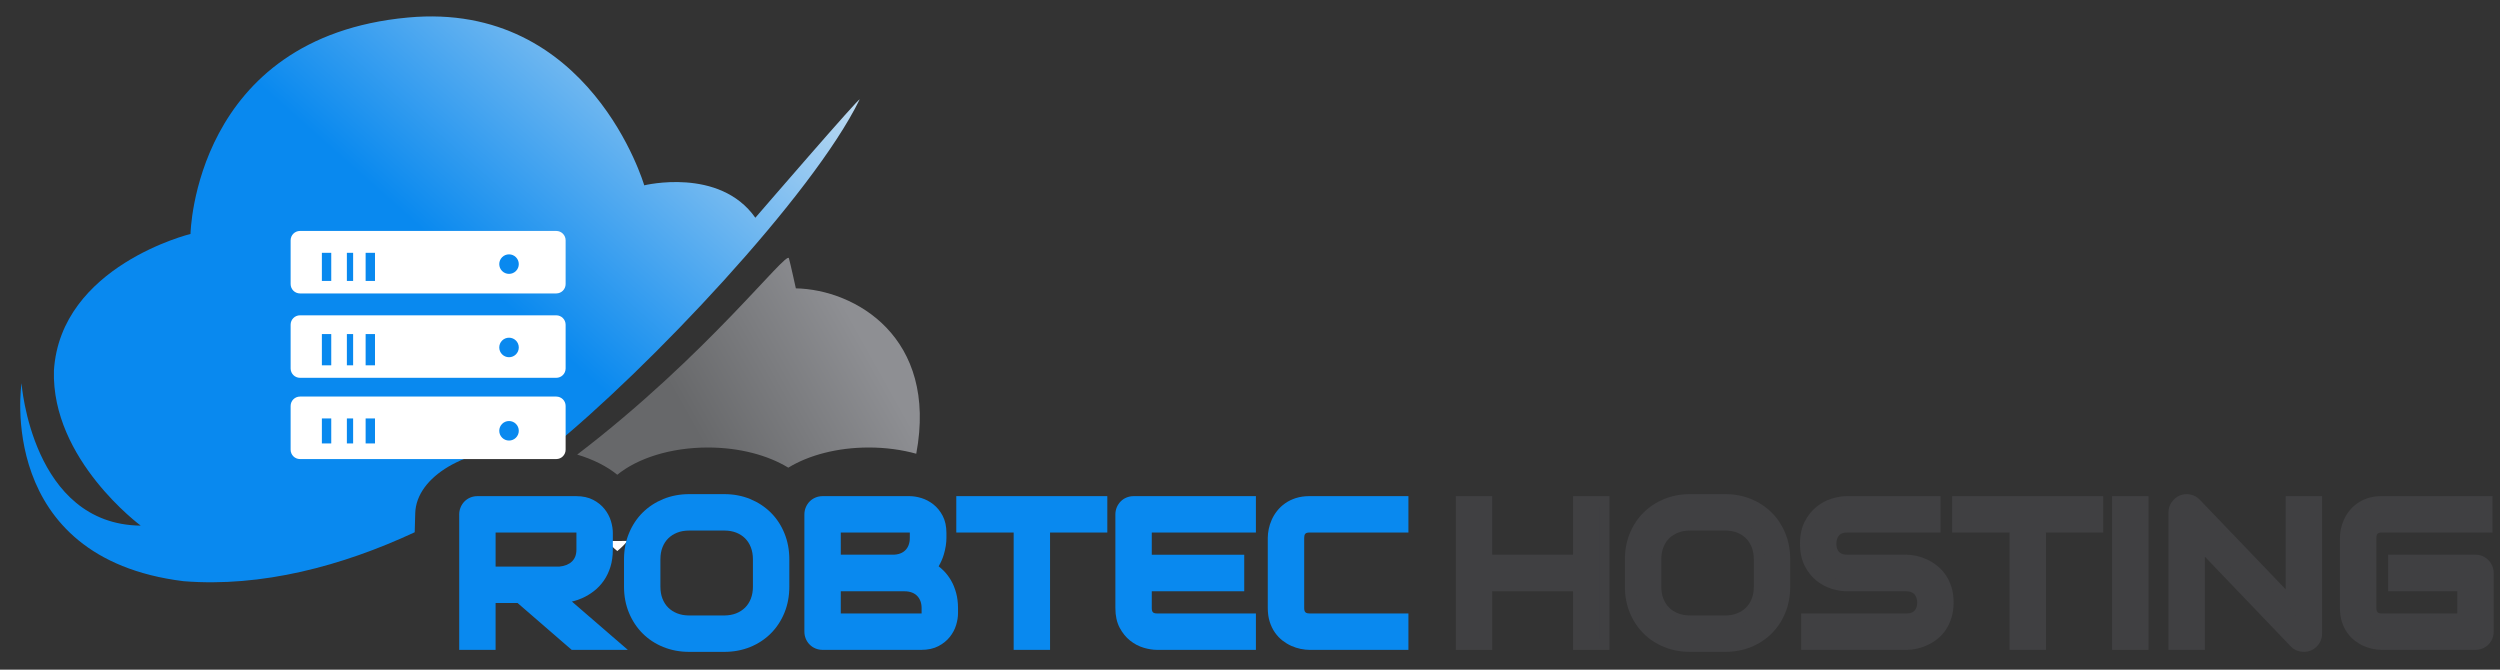 <?xml version="1.0" encoding="utf-8"?>
<!-- Generator: Adobe Illustrator 16.0.0, SVG Export Plug-In . SVG Version: 6.00 Build 0)  -->
<!DOCTYPE svg PUBLIC "-//W3C//DTD SVG 1.1//EN" "http://www.w3.org/Graphics/SVG/1.1/DTD/svg11.dtd">
<svg version="1.1" id="Layer_1" xmlns="http://www.w3.org/2000/svg" xmlns:xlink="http://www.w3.org/1999/xlink" x="0px" y="0px"
	 width="800px" height="214.285px" viewBox="0 0 800 214.285" enable-background="new 0 0 800 214.285" xml:space="preserve">
<rect x="0" y="0" width="800" height="214.285" fill="#333333" stroke="none"/>
<g>
	<linearGradient id="SVGID_1_" gradientUnits="userSpaceOnUse" x1="245.779" y1="-42.331" x2="139.574" y2="77.491">
		<stop  offset="0" style="stop-color:#F2F2F2"/>
		<stop  offset="1" style="stop-color:#0989EF"/>
	</linearGradient>
	<path fill="url(#SVGID_1_)" d="M168.559,143.203c2.529,0,4.994,0.156,7.373,0.449c31.424-25.416,84.193-81.2,99.115-111.752
		c0.977-1.997-33.335,37.778-33.335,37.778c-11.482-16.295-35.556-10.37-35.556-10.37s-17.243-59.063-75.56-53.705
		c-68.522,6.296-69.634,69.262-69.634,69.262S19.375,85.052,17.257,118.57c-0.845,28.52,27.779,49.632,27.779,49.632
		c-34.817-0.369-38.15-45.559-38.15-45.559s-8.549,55.869,51.854,63.337c24.919,2.009,50.718-4.826,73.963-15.657
		c0.042-1.963,0.1-4.021,0.178-6.195C133.289,152.577,148.854,143.203,168.559,143.203z"/>
	<linearGradient id="SVGID_2_" gradientUnits="userSpaceOnUse" x1="224.172" y1="140.975" x2="277.729" y2="111.019">
		<stop  offset="0" style="stop-color:#67686A"/>
		<stop  offset="1" style="stop-color:#8E8F93"/>
	</linearGradient>
	<path fill="url(#SVGID_2_)" d="M226.503,143.203c10.126,0,19.259,2.479,25.753,6.452c6.494-3.974,15.628-6.452,25.754-6.452
		c5.434,0,10.582,0.717,15.192,1.99c7.007-37.375-19.646-52.55-38.529-52.92c0,0-1.725-7.865-2.222-9.63
		c-0.733-2.611-26.088,31.01-67.748,62.826c5.107,1.523,9.505,3.746,12.827,6.454C204.008,146.645,214.567,143.203,226.503,143.203z
		"/>
	<path fill="#FFFFFF" d="M200.799,173.096c-2.183,0.019-4.353,0.035-6.5,0.047c0.917,1.122,2.004,2.187,3.232,3.19
		C198.776,175.316,199.875,174.234,200.799,173.096z"/>
	<g>
		<path fill="#FFFFFF" d="M181,90.901c0,1.657-1.343,3-3,3H96c-1.657,0-3-1.343-3-3v-14c0-1.657,1.343-3,3-3h82c1.657,0,3,1.343,3,3
			V90.901z"/>
	</g>
	<rect x="103" y="80.901" fill="#0989EF" width="3" height="9"/>
	<rect x="117" y="80.901" fill="#0989EF" width="3" height="9"/>
	<circle fill="#0989EF" cx="162.888" cy="84.518" r="3.125"/>
	<g>
		<path fill="#FFFFFF" d="M181,117.901c0,1.657-1.343,3-3,3H96c-1.657,0-3-1.343-3-3v-14c0-1.657,1.343-3,3-3h82
			c1.657,0,3,1.343,3,3V117.901z"/>
	</g>
	<rect x="103" y="106.901" fill="#0989EF" width="3" height="10"/>
	<rect x="117" y="106.901" fill="#0989EF" width="3" height="10"/>
	<circle fill="#0989EF" cx="162.888" cy="111.187" r="3.125"/>
	<g>
		<path fill="#FFFFFF" d="M181,143.901c0,1.657-1.343,3-3,3H96c-1.657,0-3-1.343-3-3v-14c0-1.657,1.343-3,3-3h82
			c1.657,0,3,1.343,3,3V143.901z"/>
	</g>
	<rect x="103" y="133.901" fill="#0989EF" width="3" height="8"/>
	<rect x="117" y="133.901" fill="#0989EF" width="3" height="8"/>
	<rect x="111" y="80.901" fill="#0989EF" width="2" height="9"/>
	<rect x="111" y="106.901" fill="#0989EF" width="2" height="10"/>
	<rect x="111" y="133.901" fill="#0989EF" width="2" height="8"/>
	<circle fill="#0989EF" cx="162.888" cy="137.854" r="3.125"/>
	<g>
		<path fill="#0989EF" d="M194.44,175.845c0,1.898-0.239,3.593-0.704,5.084c-0.472,1.494-1.107,2.81-1.905,3.951
			c-0.799,1.141-1.724,2.114-2.767,2.927c-1.043,0.811-2.138,1.478-3.276,1.999c-1.141,0.522-2.295,0.898-3.454,1.132
			c-1.161,0.239-2.254,0.353-3.28,0.353l17.366,15.002h-12.857l-17.331-15.002h-5.979v-8.314h18.802
			c1.045-0.085,2-0.304,2.864-0.656c0.864-0.349,1.61-0.825,2.238-1.424c0.629-0.597,1.113-1.313,1.456-2.157
			c0.339-0.841,0.509-1.806,0.509-2.894V170.6c0-0.469-0.056-0.825-0.176-1.071c-0.116-0.246-0.264-0.428-0.446-0.544
			c-0.183-0.115-0.371-0.185-0.576-0.207c-0.205-0.021-0.39-0.03-0.559-0.03h-27.439v37.545h-8.315v-41.675
			c0-0.57,0.107-1.118,0.321-1.627c0.214-0.514,0.506-0.962,0.88-1.346c0.37-0.384,0.814-0.679,1.327-0.893
			c0.508-0.215,1.062-0.321,1.659-0.321h31.566c1.854,0,3.423,0.336,4.699,1.006c1.283,0.674,2.32,1.516,3.119,2.527
			c0.798,1.013,1.377,2.108,1.729,3.28c0.352,1.173,0.527,2.271,0.527,3.288V175.845z"/>
		<path fill="#0989EF" d="M200.9,207.958h-17.958l-17.333-15.002h-7.017v15.002h-11.648v-43.341c0-0.794,0.151-1.56,0.451-2.271
			c0.294-0.706,0.705-1.334,1.222-1.863c0.524-0.541,1.158-0.97,1.883-1.271c0.702-0.295,1.478-0.446,2.298-0.446h31.566
			c2.118,0,3.959,0.402,5.474,1.196c1.481,0.776,2.709,1.776,3.652,2.969c0.928,1.178,1.606,2.468,2.017,3.834
			c0.397,1.323,0.599,2.594,0.599,3.769v5.312c0,2.043-0.262,3.921-0.779,5.58c-0.52,1.647-1.236,3.131-2.13,4.409
			c-0.886,1.268-1.932,2.372-3.109,3.287c-1.138,0.884-2.351,1.625-3.606,2.2c-1.135,0.519-2.304,0.916-3.478,1.178L200.9,207.958z
			 M184.185,204.626h7.758l-17.365-15.004h4.478c0.93,0,1.919-0.106,2.943-0.316c1.045-0.209,2.083-0.552,3.097-1.015
			c1.021-0.469,2.013-1.073,2.947-1.802c0.913-0.71,1.729-1.574,2.424-2.565c0.699-0.999,1.264-2.177,1.68-3.498
			c0.416-1.331,0.628-2.874,0.628-4.581v-5.312c0-0.851-0.155-1.797-0.458-2.809c-0.29-0.964-0.775-1.882-1.442-2.729
			c-0.65-0.822-1.519-1.525-2.583-2.082c-1.031-0.541-2.353-0.814-3.925-0.814h-31.566c-0.377,0-0.708,0.061-1.01,0.189
			c-0.317,0.13-0.568,0.298-0.779,0.516c-0.229,0.234-0.405,0.506-0.539,0.828c-0.128,0.306-0.192,0.636-0.192,0.985v40.009h4.982
			V167.08h29.105c0.223,0,0.466,0.011,0.735,0.04c0.458,0.048,0.894,0.203,1.295,0.457c0.446,0.286,0.802,0.702,1.056,1.235
			c0.228,0.468,0.336,1.041,0.336,1.787v5.245c0,1.296-0.211,2.48-0.628,3.519c-0.434,1.064-1.057,1.984-1.855,2.74
			c-0.784,0.746-1.713,1.34-2.763,1.764c-1.002,0.41-2.13,0.668-3.346,0.771l-0.141,0.006H161.92v4.978h4.933L184.185,204.626z
			 M158.594,181.311h20.389c0.852-0.077,1.628-0.256,2.307-0.532c0.665-0.269,1.241-0.634,1.72-1.09
			c0.459-0.436,0.805-0.952,1.06-1.577c0.255-0.634,0.386-1.398,0.386-2.267V170.6c0-0.073-0.002-0.136-0.005-0.187
			c-0.029-0.001-0.057-0.001-0.085-0.001h-25.772V181.311z"/>
	</g>
	<g>
		<path fill="#0989EF" d="M250.916,187.744c0,2.79-0.479,5.36-1.442,7.705c-0.955,2.344-2.287,4.372-3.995,6.077
			c-1.708,1.703-3.725,3.03-6.062,3.979c-2.335,0.948-4.875,1.423-7.625,1.423h-11.258c-2.748,0-5.297-0.475-7.643-1.423
			c-2.346-0.949-4.37-2.276-6.077-3.979c-1.704-1.705-3.042-3.733-4.012-6.077c-0.971-2.345-1.455-4.915-1.455-7.705v-8.766
			c0-2.772,0.484-5.335,1.455-7.688c0.97-2.358,2.308-4.384,4.012-6.079c1.707-1.693,3.731-3.021,6.077-3.982
			c2.346-0.958,4.895-1.44,7.643-1.44h11.258c2.75,0,5.291,0.482,7.625,1.44c2.336,0.961,4.354,2.289,6.062,3.982
			c1.708,1.695,3.04,3.721,3.995,6.079c0.962,2.353,1.442,4.915,1.442,7.688V187.744z M242.602,178.979
			c0-1.642-0.264-3.128-0.785-4.461c-0.523-1.33-1.258-2.474-2.207-3.424c-0.95-0.944-2.088-1.681-3.421-2.206
			c-1.333-0.523-2.797-0.779-4.397-0.779h-11.258c-1.619,0-3.096,0.256-4.427,0.779c-1.332,0.525-2.48,1.262-3.438,2.206
			c-0.963,0.95-1.701,2.094-2.223,3.424c-0.526,1.333-0.783,2.819-0.783,4.461v8.766c0,1.64,0.257,3.124,0.783,4.457
			c0.521,1.332,1.26,2.478,2.223,3.424c0.958,0.949,2.106,1.684,3.438,2.205c1.331,0.525,2.808,0.784,4.427,0.784h11.191
			c1.623,0,3.101-0.259,4.434-0.784c1.332-0.521,2.477-1.256,3.436-2.205c0.959-0.946,1.7-2.092,2.223-3.424
			c0.521-1.333,0.785-2.817,0.785-4.457V178.979z"/>
		<path fill="#0989EF" d="M231.792,208.596h-11.258c-2.954,0-5.735-0.52-8.268-1.546c-2.539-1.025-4.769-2.489-6.628-4.346
			c-1.854-1.853-3.326-4.08-4.375-6.619c-1.049-2.534-1.582-5.342-1.582-8.341v-8.766c0-2.979,0.533-5.781,1.582-8.323
			c1.046-2.547,2.52-4.777,4.378-6.625c1.857-1.842,4.083-3.304,6.62-4.344c2.538-1.038,5.321-1.564,8.274-1.564h11.258
			c2.952,0,5.731,0.526,8.259,1.564c2.525,1.04,4.748,2.502,6.602,4.342c1.862,1.848,3.331,4.081,4.366,6.636
			c1.037,2.535,1.562,5.333,1.562,8.314v8.766c0,3.001-0.526,5.807-1.565,8.339c-1.035,2.539-2.503,4.769-4.36,6.621
			c-1.859,1.856-4.083,3.32-6.61,4.345C237.521,208.076,234.744,208.596,231.792,208.596z M220.534,161.457
			c-2.518,0-4.877,0.442-7.011,1.316c-2.129,0.871-3.99,2.09-5.533,3.622c-1.541,1.531-2.767,3.392-3.644,5.527
			c-0.883,2.141-1.331,4.516-1.331,7.056v8.766c0,2.562,0.447,4.937,1.329,7.067c0.881,2.132,2.108,3.994,3.65,5.536
			c1.541,1.537,3.4,2.755,5.523,3.612c2.134,0.865,4.494,1.303,7.017,1.303h11.258c2.521,0,4.875-0.438,6.998-1.301
			c2.114-0.859,3.969-2.075,5.512-3.615c1.541-1.539,2.762-3.397,3.629-5.527c0.875-2.131,1.317-4.511,1.317-7.075v-8.766
			c0-2.546-0.442-4.921-1.316-7.059c-0.866-2.139-2.086-3.997-3.626-5.524c-1.544-1.533-3.402-2.752-5.521-3.626
			c-2.123-0.87-4.476-1.312-6.992-1.312H220.534z M231.725,200.28h-11.191c-1.824,0-3.518-0.301-5.035-0.896
			c-1.54-0.604-2.887-1.47-4.003-2.576c-1.117-1.098-1.993-2.444-2.603-4c-0.595-1.511-0.897-3.215-0.897-5.064v-8.766
			c0-1.853,0.302-3.559,0.897-5.072c0.608-1.548,1.484-2.893,2.604-3.997c1.115-1.102,2.46-1.966,3.999-2.572
			c1.514-0.594,3.208-0.896,5.038-0.896h11.258c1.807,0,3.491,0.302,5.006,0.895c1.54,0.606,2.881,1.474,3.99,2.577
			c1.108,1.11,1.975,2.452,2.581,3.997c0.598,1.525,0.901,3.232,0.901,5.068v8.766c0,1.835-0.303,3.538-0.901,5.064
			c-0.607,1.551-1.483,2.898-2.604,4.003c-1.116,1.105-2.462,1.971-3.999,2.573C235.245,199.979,233.549,200.28,231.725,200.28z
			 M220.534,169.776c-1.412,0-2.696,0.221-3.818,0.663c-1.115,0.44-2.085,1.06-2.877,1.843c-0.785,0.774-1.404,1.731-1.841,2.844
			c-0.443,1.125-0.668,2.42-0.668,3.853v8.766c0,1.431,0.225,2.723,0.667,3.846c0.439,1.119,1.057,2.076,1.84,2.847
			c0.796,0.788,1.763,1.406,2.878,1.844c1.129,0.442,2.413,0.668,3.819,0.668h11.191c1.407,0,2.694-0.226,3.826-0.668
			c1.111-0.437,2.077-1.056,2.871-1.841c0.788-0.776,1.407-1.734,1.843-2.847c0.444-1.137,0.67-2.432,0.67-3.849v-8.766
			c0-1.419-0.226-2.716-0.67-3.854c-0.437-1.111-1.054-2.072-1.834-2.853c-0.793-0.789-1.727-1.391-2.852-1.835
			c-1.123-0.44-2.398-0.661-3.787-0.661H220.534z"/>
	</g>
	<g>
		<path fill="#0989EF" d="M304.897,196.217c0,1.021-0.175,2.12-0.528,3.294c-0.352,1.172-0.93,2.261-1.729,3.258
			c-0.798,1.007-1.836,1.843-3.119,2.514c-1.276,0.669-2.845,1.01-4.7,1.01h-31.562c-0.597,0-1.154-0.108-1.663-0.32
			c-0.512-0.215-0.955-0.507-1.327-0.883c-0.374-0.37-0.666-0.815-0.879-1.324c-0.213-0.513-0.321-1.065-0.321-1.664v-37.483
			c0-0.57,0.108-1.118,0.321-1.627c0.213-0.514,0.506-0.962,0.879-1.346c0.372-0.384,0.814-0.679,1.327-0.893
			c0.509-0.215,1.066-0.321,1.663-0.321h27.822c1.022,0,2.123,0.184,3.291,0.544c1.176,0.361,2.268,0.941,3.282,1.744
			c1.013,0.8,1.854,1.836,2.525,3.115c0.669,1.28,1.009,2.846,1.009,4.698v1.572c0,1.471-0.245,3.053-0.735,4.747
			c-0.491,1.698-1.284,3.3-2.368,4.812c0.937,0.579,1.817,1.271,2.638,2.081c0.82,0.812,1.541,1.748,2.156,2.814
			c0.623,1.064,1.11,2.272,1.471,3.609c0.365,1.348,0.547,2.828,0.547,4.447V196.217z M296.58,194.615
			c0-1.086-0.169-2.062-0.509-2.922c-0.339-0.865-0.824-1.604-1.439-2.226c-0.617-0.617-1.365-1.09-2.239-1.423
			c-0.875-0.33-1.855-0.497-2.942-0.497H270.71v-8.377h14.999c1.087,0,2.067-0.167,2.942-0.493c0.874-0.334,1.618-0.806,2.237-1.425
			c0.617-0.619,1.095-1.36,1.421-2.222c0.333-0.865,0.497-1.839,0.497-2.927v-1.572c0-1.188-0.576-1.785-1.726-1.785h-23.697v29.226
			h27.438c0.148,0,0.33-0.004,0.543-0.031c0.215-0.019,0.406-0.081,0.576-0.188c0.172-0.106,0.321-0.289,0.449-0.547
			c0.125-0.255,0.189-0.607,0.189-1.053V194.615z"/>
		<path fill="#0989EF" d="M294.822,207.958h-31.562c-0.816,0-1.592-0.151-2.304-0.449c-0.721-0.303-1.348-0.72-1.869-1.246
			c-0.513-0.511-0.931-1.136-1.232-1.854c-0.299-0.719-0.451-1.493-0.451-2.309v-37.483c0-0.794,0.152-1.56,0.451-2.271
			c0.293-0.706,0.706-1.334,1.222-1.863c0.524-0.541,1.158-0.968,1.882-1.271c0.703-0.295,1.48-0.446,2.302-0.446h27.822
			c1.184,0,2.457,0.209,3.784,0.616c1.361,0.42,2.647,1.103,3.823,2.029c1.197,0.944,2.194,2.173,2.969,3.652
			c0.795,1.521,1.198,3.36,1.198,5.47v1.572c0,1.619-0.269,3.372-0.8,5.211c-0.39,1.347-0.956,2.653-1.692,3.901
			c0.533,0.414,1.044,0.861,1.532,1.341c0.925,0.917,1.742,1.98,2.428,3.165c0.683,1.17,1.235,2.522,1.638,4.013
			c0.4,1.479,0.604,3.122,0.604,4.88v1.602c0,1.181-0.202,2.45-0.599,3.773c-0.412,1.371-1.091,2.655-2.023,3.82
			c-0.939,1.182-2.168,2.175-3.649,2.949C298.779,207.556,296.938,207.958,294.822,207.958z M263.259,162.099
			c-0.38,0-0.711,0.061-1.015,0.189c-0.314,0.13-0.566,0.298-0.777,0.516c-0.229,0.234-0.405,0.506-0.54,0.828
			c-0.127,0.306-0.191,0.636-0.191,0.985v37.483c0,0.377,0.062,0.711,0.191,1.021c0.13,0.31,0.305,0.574,0.517,0.785
			c0.223,0.225,0.48,0.395,0.796,0.527c0.301,0.126,0.645,0.191,1.018,0.191h31.562c1.571,0,2.891-0.277,3.926-0.82
			c1.068-0.557,1.938-1.254,2.587-2.07c0.667-0.836,1.15-1.745,1.438-2.705c0.304-1.01,0.458-1.957,0.458-2.813v-1.602
			c0-1.463-0.165-2.813-0.489-4.008c-0.326-1.21-0.764-2.289-1.302-3.208c-0.54-0.935-1.174-1.763-1.888-2.469
			c-0.722-0.716-1.51-1.336-2.342-1.85l-1.52-0.938l1.042-1.451c0.973-1.358,1.687-2.806,2.12-4.303
			c0.444-1.538,0.67-2.98,0.67-4.285v-1.572c0-1.565-0.276-2.886-0.82-3.924c-0.554-1.062-1.254-1.93-2.079-2.58
			c-0.863-0.682-1.759-1.159-2.74-1.462c-1.01-0.31-1.952-0.468-2.802-0.468H263.259z M294.822,199.64h-29.104v-32.56h25.364
			c2.062,0,3.393,1.355,3.393,3.452v1.572c0,1.295-0.206,2.479-0.608,3.526c-0.404,1.063-1.008,2.01-1.795,2.796
			c-0.781,0.785-1.73,1.391-2.825,1.808c-1.074,0.4-2.26,0.604-3.535,0.604h-13.332v5.042h17.072c1.28,0,2.468,0.205,3.531,0.605
			c1.102,0.421,2.051,1.025,2.828,1.803c0.79,0.796,1.397,1.735,1.813,2.794c0.414,1.052,0.625,2.24,0.625,3.533v1.538
			c0,0.714-0.118,1.3-0.362,1.793c-0.271,0.543-0.63,0.955-1.068,1.225c-0.38,0.24-0.825,0.39-1.307,0.431
			C295.274,199.631,295.024,199.64,294.822,199.64z M269.051,196.307h25.771c0.028,0,0.057,0,0.087-0.002
			c0.002-0.042,0.004-0.094,0.004-0.151v-1.538c0-0.872-0.132-1.65-0.394-2.312c-0.253-0.646-0.604-1.189-1.073-1.662
			c-0.443-0.443-0.984-0.784-1.648-1.037c-0.679-0.258-1.472-0.39-2.349-0.39h-20.399V196.307z M269.051,177.504h16.659
			c0.875,0,1.668-0.131,2.358-0.39c0.651-0.246,1.191-0.59,1.643-1.04c0.45-0.453,0.801-1.003,1.041-1.634
			c0.259-0.673,0.389-1.455,0.389-2.336v-1.572c0-0.044-0.001-0.085-0.004-0.119c-0.017-0.001-0.035-0.001-0.055-0.001h-22.03
			V177.504z"/>
	</g>
	<g>
		<path fill="#0989EF" d="M352.673,168.747h-18.325v37.545h-8.312v-37.545h-18.359v-8.316h44.996V168.747z"/>
		<path fill="#0989EF" d="M336.014,207.958H324.37v-37.546h-18.36v-11.647h48.33v11.647h-18.326V207.958z M327.703,204.626h4.978
			V167.08h18.325v-4.981h-41.663v4.981h18.36V204.626z"/>
	</g>
	<g>
		<path fill="#0989EF" d="M400.228,206.292H370.23c-1.15,0-2.408-0.206-3.773-0.61c-1.363-0.402-2.627-1.07-3.791-2
			c-1.163-0.924-2.13-2.132-2.911-3.611c-0.779-1.481-1.166-3.3-1.166-5.455v-29.998c0-0.57,0.107-1.118,0.317-1.627
			c0.214-0.514,0.509-0.962,0.88-1.346c0.374-0.384,0.817-0.679,1.327-0.893c0.515-0.215,1.069-0.321,1.667-0.321h37.447v8.316
			h-33.324v25.868c0,1.089,0.29,1.921,0.863,2.496c0.578,0.575,1.419,0.861,2.527,0.861h29.934V206.292z M396.487,187.548H370.23
			v-8.377h26.257V187.548z"/>
		<path fill="#0989EF" d="M401.895,207.958H370.23c-1.299,0-2.728-0.228-4.247-0.678c-1.565-0.462-3.032-1.236-4.359-2.298
			c-1.329-1.057-2.457-2.448-3.344-4.135c-0.902-1.714-1.358-3.81-1.358-6.232v-29.998c0-0.789,0.149-1.552,0.443-2.264
			c0.295-0.707,0.706-1.333,1.223-1.866c0.532-0.548,1.164-0.973,1.883-1.272c0.716-0.3,1.492-0.45,2.309-0.45h39.114v11.647
			h-33.324v7.092h29.583v11.71h-29.583v5.401c0,0.625,0.126,1.069,0.377,1.322c0.244,0.243,0.699,0.369,1.346,0.369h31.601V207.958z
			 M362.78,162.099c-0.378,0-0.715,0.062-1.025,0.191c-0.306,0.128-0.56,0.298-0.775,0.519c-0.224,0.232-0.401,0.503-0.535,0.823
			c-0.125,0.303-0.189,0.635-0.189,0.985v29.998c0,1.876,0.328,3.449,0.975,4.68c0.671,1.273,1.504,2.311,2.475,3.082
			c0.99,0.794,2.074,1.365,3.225,1.707c1.213,0.358,2.323,0.542,3.301,0.542h28.33v-4.986h-28.266c-1.559,0-2.805-0.453-3.703-1.346
			c-0.9-0.905-1.353-2.141-1.353-3.679V167.08h33.322v-4.981H362.78z M371.897,185.88h22.923v-5.042h-22.923V185.88z"/>
	</g>
	<g>
		<path fill="#0989EF" d="M449.027,206.292h-29.993c-0.771,0-1.599-0.096-2.481-0.274s-1.758-0.461-2.626-0.846
			c-0.86-0.383-1.688-0.88-2.476-1.49c-0.787-0.606-1.484-1.342-2.095-2.208c-0.606-0.859-1.095-1.863-1.454-3.003
			c-0.363-1.138-0.545-2.425-0.545-3.855v-22.511c0-0.769,0.091-1.595,0.271-2.481c0.181-0.881,0.464-1.757,0.847-2.621
			c0.385-0.862,0.887-1.688,1.503-2.478c0.62-0.786,1.36-1.486,2.227-2.093c0.861-0.612,1.857-1.096,2.985-1.457
			c1.132-0.36,2.412-0.544,3.844-0.544h29.993v8.316h-29.993c-1.089,0-1.923,0.285-2.497,0.865
			c-0.579,0.572-0.865,1.426-0.865,2.559v22.444c0,1.068,0.294,1.893,0.881,2.481c0.588,0.587,1.413,0.876,2.481,0.876h29.993
			V206.292z"/>
		<path fill="#0989EF" d="M450.693,207.958h-31.659c-0.861,0-1.809-0.104-2.812-0.307c-0.99-0.201-1.99-0.521-2.969-0.954
			c-0.987-0.439-1.935-1.011-2.823-1.695c-0.913-0.706-1.732-1.569-2.438-2.566c-0.704-1.001-1.271-2.165-1.681-3.462
			c-0.413-1.3-0.622-2.765-0.622-4.358v-22.511c0-0.871,0.103-1.816,0.303-2.812c0.208-1.005,0.531-1.998,0.959-2.967
			c0.438-0.981,1.016-1.935,1.715-2.829c0.727-0.924,1.593-1.74,2.582-2.431c0.984-0.698,2.142-1.266,3.435-1.681
			c1.295-0.411,2.758-0.621,4.351-0.621h31.659v11.647h-31.659c-0.628,0-1.068,0.126-1.315,0.372
			c-0.316,0.313-0.38,0.926-0.38,1.387v22.444c0,0.911,0.297,1.206,0.392,1.303c0.097,0.095,0.389,0.389,1.304,0.389h31.659V207.958
			z M419.034,162.099c-1.249,0-2.37,0.157-3.337,0.463c-0.963,0.31-1.814,0.724-2.528,1.229c-0.728,0.511-1.357,1.103-1.882,1.767
			c-0.527,0.676-0.961,1.392-1.289,2.124c-0.331,0.748-0.58,1.517-0.738,2.281c-0.154,0.771-0.236,1.494-0.236,2.143v22.511
			c0,1.251,0.156,2.378,0.466,3.349c0.309,0.973,0.721,1.829,1.229,2.551c0.51,0.724,1.101,1.344,1.749,1.849
			c0.682,0.524,1.399,0.956,2.139,1.287c0.756,0.333,1.522,0.582,2.276,0.734c0.788,0.159,1.511,0.241,2.151,0.241h28.327v-4.986
			h-28.327c-1.524,0-2.754-0.459-3.66-1.365c-0.907-0.908-1.368-2.139-1.368-3.659v-22.444c0-1.594,0.457-2.854,1.358-3.744
			c0.883-0.892,2.121-1.347,3.67-1.347h28.327v-4.981H419.034z"/>
	</g>
	<g>
		<g>
			<path fill="#404042" d="M475.839,179.171h29.199v-18.74h8.312v45.861h-8.312v-18.744h-29.199v18.744h-8.312v-45.861h8.312
				V179.171z"/>
			<path fill="#404042" d="M515.015,207.958H503.37v-18.744h-25.863v18.744H465.86v-49.193h11.646v18.739h25.863v-18.739h11.645
				V207.958z M506.705,204.626h4.979v-42.527h-4.979v18.739h-32.531v-18.739h-4.98v42.527h4.98V185.88h32.531V204.626z"/>
		</g>
	</g>
	<g>
		<path fill="#404042" d="M571.202,187.744c0,2.79-0.479,5.36-1.438,7.705c-0.96,2.344-2.292,4.372-3.997,6.077
			c-1.707,1.703-3.729,3.03-6.062,3.979c-2.336,0.948-4.878,1.423-7.626,1.423h-11.257c-2.751,0-5.297-0.475-7.642-1.423
			c-2.346-0.949-4.371-2.276-6.077-3.979c-1.708-1.705-3.046-3.733-4.017-6.077c-0.966-2.345-1.45-4.915-1.45-7.705v-8.766
			c0-2.772,0.484-5.335,1.45-7.688c0.971-2.358,2.309-4.384,4.017-6.079c1.706-1.693,3.731-3.021,6.077-3.982
			c2.345-0.958,4.891-1.44,7.642-1.44h11.257c2.748,0,5.29,0.482,7.626,1.44c2.333,0.961,4.354,2.289,6.062,3.982
			c1.705,1.695,3.037,3.721,3.997,6.079c0.958,2.353,1.438,4.915,1.438,7.688V187.744z M562.889,178.979
			c0-1.642-0.261-3.128-0.787-4.461c-0.521-1.33-1.257-2.474-2.203-3.424c-0.949-0.944-2.09-1.681-3.422-2.206
			c-1.335-0.523-2.799-0.779-4.396-0.779h-11.257c-1.619,0-3.098,0.256-4.431,0.779c-1.332,0.525-2.477,1.262-3.438,2.206
			c-0.961,0.95-1.697,2.094-2.219,3.424c-0.527,1.333-0.788,2.819-0.788,4.461v8.766c0,1.64,0.261,3.124,0.788,4.457
			c0.521,1.332,1.258,2.478,2.219,3.424c0.961,0.949,2.105,1.684,3.438,2.205c1.333,0.525,2.812,0.784,4.431,0.784h11.191
			c1.619,0,3.095-0.259,4.43-0.784c1.332-0.521,2.479-1.256,3.44-2.205c0.957-0.946,1.695-2.092,2.217-3.424
			c0.526-1.333,0.787-2.817,0.787-4.457V178.979z"/>
		<path fill="#404042" d="M552.08,208.596h-11.257c-2.953,0-5.735-0.52-8.267-1.546c-2.541-1.025-4.772-2.489-6.63-4.346
			c-1.854-1.851-3.327-4.078-4.38-6.617c-1.046-2.539-1.576-5.346-1.576-8.343v-8.766c0-2.978,0.53-5.778,1.576-8.322
			c1.047-2.551,2.523-4.78,4.383-6.628c1.854-1.84,4.082-3.302,6.618-4.342c2.538-1.038,5.323-1.564,8.275-1.564h11.257
			c2.953,0,5.73,0.526,8.26,1.564c2.53,1.044,4.75,2.504,6.602,4.342c1.858,1.848,3.329,4.08,4.367,6.633
			c1.036,2.547,1.561,5.345,1.561,8.317v8.766c0,2.992-0.524,5.797-1.562,8.336c-1.039,2.544-2.508,4.771-4.362,6.622
			c-1.857,1.855-4.079,3.316-6.609,4.347C557.811,208.076,555.033,208.596,552.08,208.596z M540.823,161.457
			c-2.518,0-4.877,0.442-7.011,1.316c-2.129,0.871-3.992,2.09-5.535,3.622c-1.542,1.53-2.77,3.39-3.646,5.527
			c-0.881,2.143-1.327,4.516-1.327,7.056v8.766c0,2.559,0.446,4.937,1.325,7.069c0.882,2.133,2.11,3.993,3.652,5.533
			c1.542,1.538,3.401,2.756,5.524,3.613c2.134,0.865,4.495,1.303,7.018,1.303h11.257c2.521,0,4.875-0.438,7-1.301
			c2.115-0.861,3.97-2.078,5.511-3.615c1.537-1.537,2.76-3.397,3.63-5.528c0.872-2.134,1.315-4.517,1.315-7.074v-8.766
			c0-2.539-0.443-4.915-1.316-7.06c-0.869-2.138-2.089-3.996-3.626-5.526c-1.541-1.529-3.4-2.748-5.521-3.623
			c-2.125-0.87-4.478-1.312-6.993-1.312H540.823z M552.015,200.28h-11.191c-1.824,0-3.519-0.301-5.037-0.896
			c-1.536-0.602-2.882-1.467-4.003-2.573c-1.117-1.103-1.992-2.45-2.602-4.003c-0.597-1.515-0.898-3.219-0.898-5.064v-8.766
			c0-1.849,0.302-3.555,0.9-5.072c0.607-1.545,1.481-2.891,2.599-3.996c1.122-1.104,2.468-1.968,3.999-2.573
			c1.52-0.594,3.214-0.896,5.042-0.896h11.257c1.805,0,3.487,0.302,5.003,0.895c1.544,0.608,2.887,1.477,3.993,2.58
			c1.105,1.107,1.972,2.449,2.577,3.994c0.598,1.516,0.901,3.224,0.901,5.068v8.766c0,1.843-0.304,3.549-0.901,5.067
			c-0.608,1.552-1.484,2.898-2.6,4.001c-1.118,1.105-2.465,1.971-4.003,2.572C555.53,199.979,553.838,200.28,552.015,200.28z
			 M540.823,169.776c-1.41,0-2.696,0.221-3.821,0.663c-1.113,0.437-2.082,1.06-2.879,1.843c-0.781,0.775-1.4,1.732-1.836,2.844
			c-0.445,1.13-0.671,2.426-0.671,3.853v8.766c0,1.424,0.226,2.719,0.669,3.846c0.438,1.117,1.057,2.075,1.84,2.847
			c0.809,0.801,1.748,1.402,2.877,1.844c1.13,0.442,2.414,0.668,3.821,0.668h11.191c1.403,0,2.69-0.226,3.822-0.668
			c1.127-0.441,2.068-1.043,2.876-1.842c0.782-0.772,1.401-1.729,1.838-2.846c0.445-1.133,0.67-2.426,0.67-3.849v-8.766
			c0-1.426-0.225-2.72-0.67-3.851c-0.437-1.115-1.055-2.076-1.832-2.856c-0.779-0.777-1.738-1.396-2.854-1.834
			c-1.121-0.44-2.397-0.661-3.784-0.661H540.823z"/>
	</g>
	<g>
		<path fill="#404042" d="M623.49,192.793c0,1.644-0.208,3.118-0.626,4.432c-0.416,1.308-0.962,2.465-1.648,3.47
			c-0.678,1-1.479,1.856-2.395,2.558c-0.918,0.702-1.868,1.277-2.849,1.725c-0.98,0.448-1.977,0.78-2.988,0.995
			c-1.014,0.212-1.966,0.32-2.864,0.32h-32.072v-8.319h32.072c1.603,0,2.843-0.466,3.729-1.405c0.884-0.94,1.325-2.198,1.325-3.774
			c0-0.768-0.12-1.472-0.352-2.106c-0.231-0.643-0.573-1.196-1.007-1.668c-0.439-0.469-0.972-0.828-1.599-1.086
			c-0.629-0.256-1.327-0.385-2.097-0.385h-19.119c-1.347,0-2.796-0.238-4.353-0.716c-1.557-0.479-2.998-1.254-4.333-2.319
			c-1.332-1.066-2.44-2.468-3.324-4.188c-0.887-1.729-1.328-3.842-1.328-6.336c0-2.491,0.441-4.599,1.328-6.315
			c0.884-1.716,1.992-3.112,3.324-4.187c1.335-1.08,2.776-1.856,4.333-2.336c1.557-0.482,3.006-0.721,4.353-0.721h28.298v8.316
			h-28.298c-1.579,0-2.812,0.479-3.699,1.438c-0.882,0.961-1.325,2.229-1.325,3.805c0,1.601,0.443,2.862,1.325,3.788
			c0.888,0.933,2.12,1.394,3.699,1.394h19.119h0.065c0.896,0.021,1.845,0.144,2.845,0.369c1.001,0.225,2,0.571,2.992,1.035
			c0.991,0.472,1.935,1.064,2.831,1.779c0.891,0.711,1.688,1.573,2.383,2.572c0.689,1.002,1.237,2.157,1.646,3.455
			C623.284,189.681,623.49,191.151,623.49,192.793z"/>
		<path fill="#404042" d="M610.12,207.958h-33.739v-11.651h33.739c1.133,0,1.955-0.29,2.517-0.882
			c0.585-0.625,0.871-1.484,0.871-2.632c0-0.565-0.085-1.08-0.252-1.532c-0.155-0.43-0.373-0.794-0.666-1.115
			c-0.265-0.278-0.596-0.502-1.007-0.672c-0.422-0.172-0.917-0.26-1.463-0.26h-19.119c-1.505,0-3.134-0.264-4.843-0.788
			c-1.75-0.541-3.392-1.42-4.883-2.611c-1.509-1.207-2.776-2.798-3.769-4.729c-1.001-1.956-1.51-4.342-1.51-7.097
			c0-2.756,0.51-5.135,1.514-7.08c0.983-1.914,2.249-3.502,3.761-4.72c1.483-1.202,3.129-2.089,4.886-2.631
			c1.704-0.526,3.332-0.794,4.844-0.794h29.964v11.647h-29.964c-1.103,0-1.914,0.297-2.478,0.904
			c-0.591,0.645-0.88,1.521-0.88,2.673c0,1.166,0.282,2.027,0.864,2.637c0.562,0.592,1.377,0.878,2.493,0.878h19.119
			c1.107,0.025,2.172,0.161,3.274,0.408c1.114,0.252,2.237,0.64,3.336,1.155c1.113,0.529,2.174,1.194,3.163,1.985
			c1.01,0.805,1.924,1.789,2.711,2.923c0.78,1.131,1.408,2.444,1.868,3.905c0.455,1.465,0.684,3.115,0.684,4.912
			c0,1.81-0.238,3.47-0.705,4.938c-0.463,1.461-1.088,2.774-1.858,3.904c-0.774,1.142-1.703,2.133-2.758,2.939
			c-1.014,0.778-2.08,1.424-3.171,1.921c-1.08,0.493-2.202,0.865-3.335,1.107C612.203,207.838,611.123,207.958,610.12,207.958z
			 M579.714,204.626h30.406c0.772,0,1.622-0.097,2.521-0.286c0.889-0.188,1.776-0.485,2.636-0.879
			c0.865-0.394,1.717-0.909,2.53-1.531c0.771-0.591,1.452-1.321,2.029-2.17c0.59-0.865,1.071-1.887,1.438-3.037
			c0.364-1.143,0.547-2.463,0.547-3.93c0-1.462-0.177-2.778-0.53-3.917c-0.358-1.139-0.839-2.15-1.429-3.005
			c-0.598-0.861-1.288-1.608-2.049-2.213c-0.788-0.632-1.632-1.161-2.505-1.578c-0.875-0.407-1.766-0.717-2.644-0.914
			c-0.887-0.2-1.735-0.311-2.52-0.328h-19.145c-2.047,0-3.698-0.644-4.906-1.909c-1.185-1.24-1.786-2.904-1.786-4.939
			c0-1.996,0.595-3.658,1.765-4.935c1.221-1.312,2.877-1.975,4.928-1.975h26.632v-4.981h-26.632c-1.178,0-2.475,0.217-3.859,0.645
			c-1.35,0.418-2.619,1.104-3.776,2.039c-1.147,0.925-2.122,2.154-2.893,3.654c-0.758,1.47-1.142,3.335-1.142,5.553
			c0,2.219,0.384,4.096,1.143,5.574c0.774,1.509,1.744,2.737,2.886,3.646c1.163,0.931,2.436,1.615,3.78,2.03
			c1.388,0.427,2.688,0.641,3.861,0.641h19.119c0.979,0,1.895,0.171,2.723,0.508c0.854,0.352,1.589,0.853,2.188,1.49
			c0.602,0.655,1.055,1.403,1.356,2.238c0.3,0.819,0.452,1.721,0.452,2.677c0,2.007-0.597,3.661-1.778,4.916
			c-1.208,1.282-2.871,1.931-4.941,1.931h-30.406V204.626z"/>
	</g>
	<g>
		<path fill="#404042" d="M671.361,168.747h-18.324v37.545h-8.31v-37.545h-18.362v-8.316h44.996V168.747z"/>
		<path fill="#404042" d="M654.704,207.958H643.06v-37.546H624.7v-11.647h48.33v11.647h-18.326V207.958z M646.392,204.626h4.979
			V167.08h18.322v-4.981h-41.66v4.981h18.358V204.626z"/>
	</g>
	<g>
		<path fill="#404042" d="M685.852,206.292h-8.312v-45.861h8.312V206.292z"/>
		<path fill="#404042" d="M687.519,207.958h-11.646v-49.193h11.646V207.958z M679.207,204.626h4.978v-42.527h-4.978V204.626z"/>
	</g>
	<g>
		<path fill="#404042" d="M741.4,202.738c0,0.598-0.114,1.15-0.334,1.667c-0.226,0.509-0.527,0.951-0.897,1.327
			c-0.372,0.369-0.817,0.667-1.328,0.877c-0.509,0.213-1.055,0.319-1.628,0.319c-0.517,0-1.03-0.098-1.554-0.284
			c-0.521-0.195-0.987-0.504-1.388-0.931l-30.382-31.725v32.303h-8.318V163.98c0-0.852,0.239-1.626,0.724-2.317
			c0.478-0.69,1.088-1.21,1.836-1.553c0.786-0.321,1.596-0.398,2.433-0.24c0.83,0.16,1.541,0.549,2.138,1.171l30.381,31.688v-32.298
			h8.318V202.738z"/>
		<path fill="#404042" d="M737.213,208.596c-0.697,0-1.41-0.128-2.117-0.384c-0.788-0.293-1.469-0.748-2.04-1.357l-27.499-28.715
			v29.818h-11.651V163.98c0-1.2,0.345-2.302,1.025-3.272c0.641-0.933,1.488-1.648,2.505-2.115c1.177-0.48,2.289-0.58,3.44-0.358
			c1.178,0.227,2.194,0.784,3.028,1.652l27.511,28.695v-29.817h11.651v43.974c0,0.816-0.156,1.597-0.467,2.323
			c-0.314,0.706-0.729,1.321-1.246,1.843c-0.533,0.535-1.164,0.949-1.875,1.243C738.771,208.445,738.008,208.596,737.213,208.596z
			 M702.223,169.84l33.252,34.721c0.232,0.248,0.479,0.415,0.769,0.521c0.696,0.254,1.379,0.23,1.955-0.011
			c0.311-0.129,0.575-0.304,0.791-0.52c0.226-0.226,0.413-0.505,0.554-0.822c0.125-0.292,0.191-0.625,0.191-0.991v-40.64h-4.986
			v34.778l-33.25-34.685c-0.357-0.371-0.756-0.588-1.251-0.684c-0.512-0.099-1.002-0.054-1.486,0.144
			c-0.407,0.188-0.784,0.511-1.095,0.957c-0.29,0.416-0.428,0.86-0.428,1.371v40.646h4.984V169.84z"/>
	</g>
	<g>
		<path fill="#404042" d="M796.309,202.101c0,0.599-0.108,1.151-0.319,1.664c-0.217,0.509-0.512,0.954-0.884,1.324
			c-0.37,0.376-0.815,0.668-1.324,0.883c-0.512,0.212-1.069,0.32-1.661,0.32h-29.998c-0.766,0-1.596-0.096-2.483-0.274
			c-0.88-0.179-1.754-0.461-2.62-0.846c-0.862-0.383-1.687-0.88-2.479-1.49c-0.785-0.606-1.482-1.342-2.092-2.208
			c-0.611-0.859-1.097-1.863-1.454-3.003c-0.363-1.138-0.546-2.425-0.546-3.855v-22.511c0-0.769,0.093-1.595,0.27-2.481
			c0.183-0.881,0.466-1.757,0.85-2.621c0.384-0.862,0.887-1.688,1.501-2.478c0.623-0.786,1.359-1.486,2.228-2.093
			c0.86-0.612,1.859-1.096,2.986-1.457c1.131-0.36,2.407-0.544,3.84-0.544h33.803v8.316h-33.803c-1.088,0-1.922,0.285-2.494,0.865
			c-0.579,0.572-0.861,1.426-0.861,2.559v22.444c0,1.068,0.288,1.893,0.872,2.481c0.591,0.587,1.416,0.876,2.483,0.876h25.866
			v-10.425h-22.122v-8.377h26.254c0.592,0,1.149,0.112,1.661,0.336c0.509,0.223,0.954,0.527,1.324,0.911
			c0.372,0.384,0.667,0.827,0.884,1.326c0.211,0.504,0.319,1.037,0.319,1.617V202.101z"/>
		<path fill="#404042" d="M792.12,207.958h-29.998c-0.858,0-1.805-0.104-2.813-0.306c-0.987-0.202-1.982-0.521-2.963-0.955
			c-0.98-0.437-1.928-1.007-2.823-1.694c-0.913-0.707-1.734-1.571-2.437-2.567c-0.706-0.996-1.272-2.163-1.682-3.467
			c-0.413-1.289-0.623-2.757-0.623-4.354v-22.511c0-0.863,0.099-1.781,0.301-2.806c0.209-1.012,0.533-2.007,0.962-2.974
			c0.437-0.979,1.013-1.933,1.712-2.828c0.742-0.936,1.607-1.75,2.586-2.432c0.978-0.695,2.136-1.263,3.431-1.68
			c1.297-0.411,2.76-0.621,4.35-0.621h35.469v11.647h-35.469c-0.625,0-1.065,0.126-1.308,0.37c-0.318,0.314-0.381,0.927-0.381,1.389
			v22.444c0,0.916,0.292,1.21,0.388,1.306c0.092,0.089,0.386,0.386,1.301,0.386h24.201v-7.093h-22.125v-11.71h27.922
			c0.824,0,1.608,0.16,2.331,0.478c0.71,0.31,1.334,0.74,1.854,1.279c0.509,0.526,0.919,1.142,1.215,1.826
			c0.303,0.719,0.455,1.48,0.455,2.274v18.739c0,0.812-0.151,1.588-0.448,2.303c-0.304,0.72-0.722,1.343-1.241,1.866
			c-0.514,0.517-1.139,0.935-1.859,1.237C793.708,207.807,792.935,207.958,792.12,207.958z M762.122,162.099
			c-1.245,0-2.366,0.157-3.333,0.463c-0.967,0.312-1.817,0.725-2.529,1.228c-0.73,0.512-1.344,1.088-1.884,1.77
			c-0.527,0.674-0.962,1.39-1.286,2.12c-0.332,0.75-0.582,1.518-0.74,2.283c-0.155,0.783-0.236,1.508-0.236,2.143v22.511
			c0,1.253,0.159,2.378,0.469,3.345c0.308,0.982,0.72,1.835,1.225,2.55c0.514,0.729,1.103,1.349,1.753,1.854
			c0.685,0.524,1.405,0.959,2.138,1.287c0.756,0.333,1.522,0.582,2.275,0.734c0.786,0.158,1.513,0.241,2.149,0.241h29.998
			c0.372,0,0.714-0.065,1.02-0.193c0.308-0.13,0.574-0.306,0.783-0.516c0.223-0.222,0.399-0.488,0.53-0.8
			c0.125-0.306,0.188-0.641,0.188-1.017v-18.739c0-0.35-0.062-0.666-0.188-0.968c-0.131-0.3-0.313-0.577-0.542-0.813
			c-0.22-0.226-0.485-0.409-0.798-0.546c-0.298-0.131-0.632-0.196-0.993-0.196h-24.589v5.042h22.126v13.76h-27.535
			c-1.518,0-2.748-0.457-3.656-1.362c-0.909-0.912-1.366-2.143-1.366-3.662v-22.444c0-1.595,0.457-2.855,1.355-3.744
			c0.877-0.889,2.117-1.347,3.667-1.347h32.136v-4.981H762.122z"/>
	</g>
</g>
</svg>
